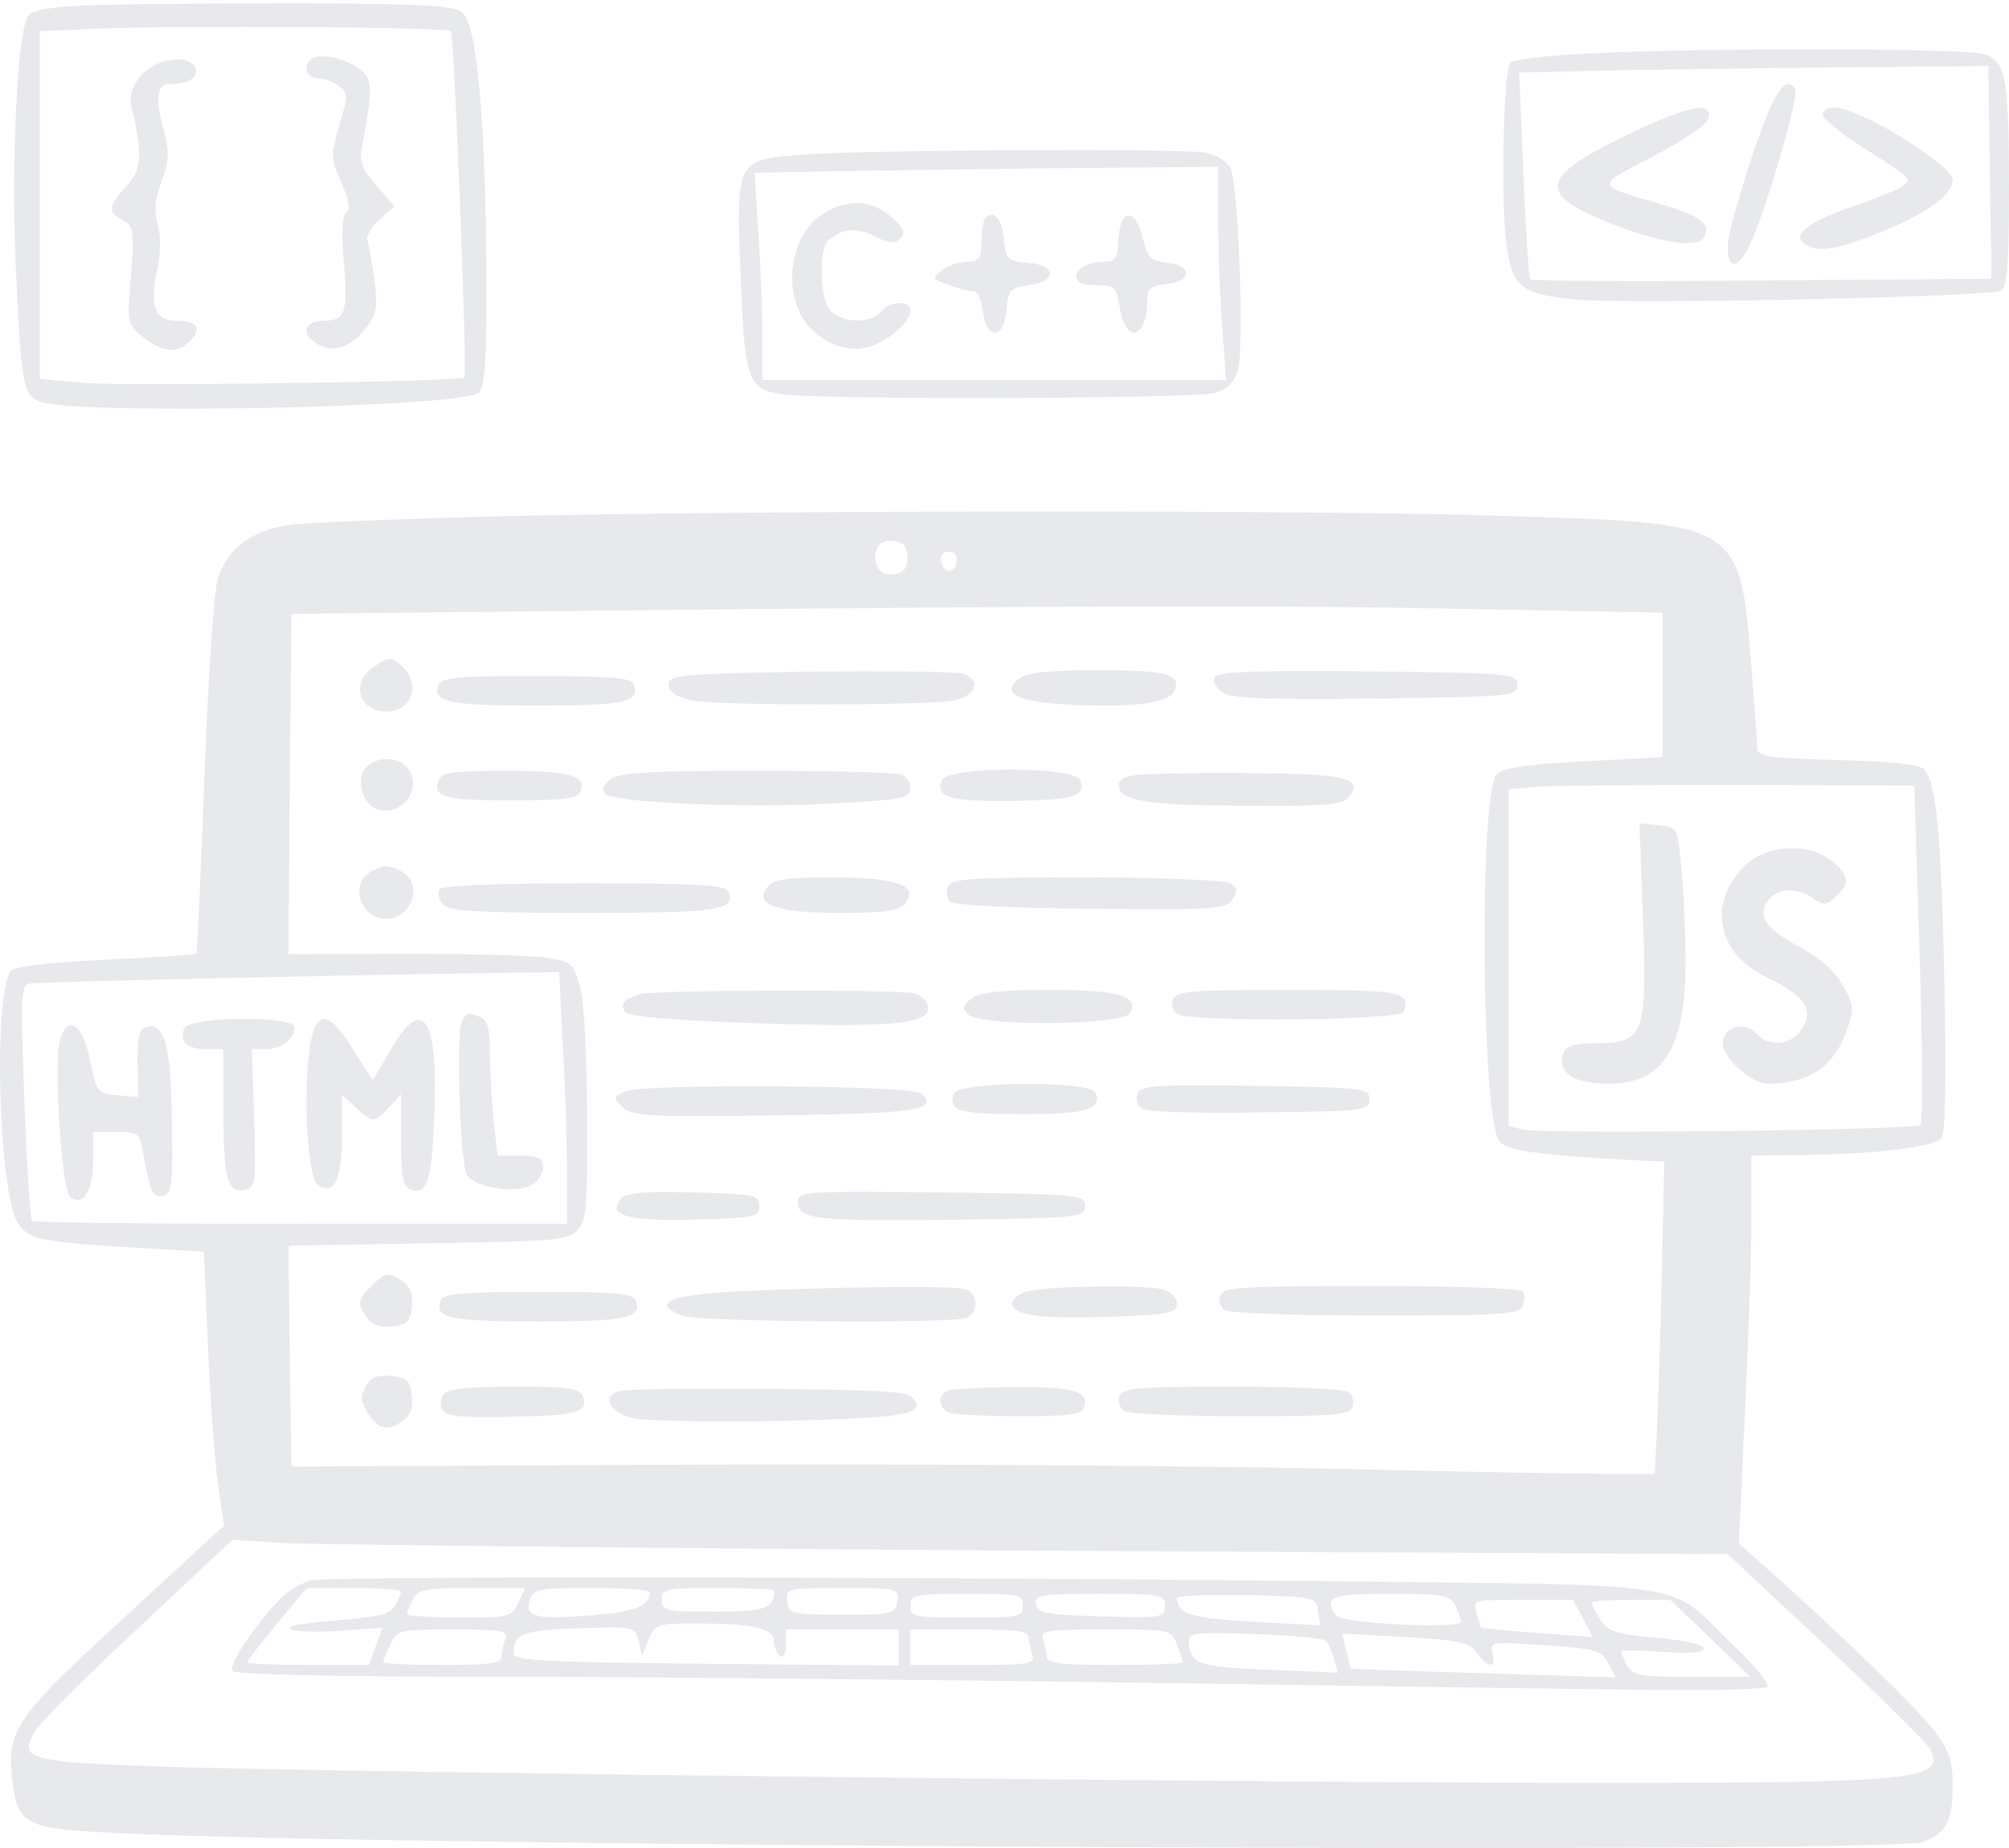 <svg width="100" height="92" viewBox="0 0 100 92" fill="none" xmlns="http://www.w3.org/2000/svg">
<path d="M4.722 0.254C2.688 0.313 1.627 0.49 1.42 0.756C0.86 1.434 0.536 8.126 0.801 13.638C1.066 19.151 1.155 19.623 1.921 19.976C3.454 20.684 23.117 20.301 23.854 19.534C24.149 19.269 24.238 17.618 24.208 13.078C24.149 5.915 23.736 1.345 23.058 0.667C22.675 0.284 21.466 0.195 15.158 0.166C11.089 0.166 6.373 0.195 4.722 0.254ZM22.439 1.552C22.616 1.699 23.265 18.679 23.117 18.797C22.911 19.004 6.019 19.239 4.221 19.062L1.98 18.856V10.219V1.552L4.722 1.434C8.967 1.257 22.262 1.345 22.439 1.552Z" fill="#E8E9EC"/>
<path d="M15.629 2.879C15.039 3.115 15.187 3.881 15.776 3.881C16.071 3.881 16.543 4.058 16.838 4.264C17.339 4.618 17.339 4.736 16.896 6.21C16.454 7.714 16.454 7.861 16.985 9.07C17.368 9.924 17.457 10.426 17.25 10.544C17.044 10.691 16.985 11.487 17.103 12.902C17.339 15.555 17.191 15.968 16.101 15.968C15.098 15.968 14.951 16.675 15.835 17.147C16.631 17.589 17.457 17.294 18.223 16.322C18.754 15.644 18.813 15.29 18.636 13.934C18.518 13.049 18.37 12.165 18.282 11.959C18.223 11.752 18.488 11.281 18.901 10.927L19.638 10.278L18.754 9.246C18.017 8.421 17.869 8.038 18.017 7.301C18.547 4.53 18.547 4.029 18.017 3.527C17.398 2.997 16.189 2.643 15.629 2.879Z" fill="#E8E9EC"/>
<path d="M6.991 3.793C6.549 4.353 6.401 4.824 6.549 5.355C7.109 7.743 7.079 8.421 6.283 9.276C5.37 10.278 5.34 10.543 6.107 10.956C6.637 11.251 6.696 11.457 6.519 13.727C6.313 16.115 6.342 16.174 7.138 16.793C8.111 17.56 8.848 17.619 9.467 16.97C10.086 16.351 9.821 15.968 8.76 15.968C7.698 15.968 7.433 15.201 7.846 13.344C7.993 12.578 8.023 11.723 7.846 11.163C7.669 10.485 7.698 9.895 8.052 9.011C8.406 8.038 8.435 7.566 8.2 6.652C7.698 4.913 7.787 4.176 8.435 4.176C9.379 4.176 9.909 3.852 9.733 3.409C9.438 2.643 7.698 2.908 6.991 3.793Z" fill="#E8E9EC"/>
<path d="M78.421 2.701C76.74 2.789 75.296 2.996 75.178 3.113C74.854 3.438 74.706 9.481 74.942 11.78C75.207 14.286 75.62 14.64 78.362 14.905C81.044 15.171 99.057 14.787 99.617 14.463C99.912 14.286 100 13.107 100 9.422C100 3.909 99.853 3.084 98.791 2.701C97.966 2.376 83.314 2.376 78.421 2.701ZM99.027 7.27C99.057 9.452 99.086 11.839 99.116 12.576V13.874L87.707 13.962C81.457 14.021 76.269 13.992 76.18 13.903C76.092 13.815 75.945 11.456 75.827 8.685L75.62 3.615L80.455 3.497C83.079 3.467 88.356 3.379 92.129 3.349L98.968 3.29L99.027 7.27Z" fill="#E8E9EC"/>
<path d="M88.063 5.472C87.237 7.447 85.999 11.486 85.999 12.282C85.999 13.55 86.589 13.373 87.208 11.958C88.063 9.924 89.566 4.735 89.36 4.441C89.035 3.88 88.623 4.234 88.063 5.472Z" fill="#E8E9EC"/>
<path d="M81.133 6.652C76.681 8.774 76.445 9.6 79.983 11.044C82.518 12.076 84.493 12.4 84.818 11.811C85.201 11.192 84.641 10.75 82.872 10.219C79.305 9.187 79.334 9.305 82.312 7.772C83.904 6.947 84.995 6.18 85.053 5.856C85.23 5.031 84.022 5.266 81.133 6.652Z" fill="#E8E9EC"/>
<path d="M90.715 5.707C90.715 5.914 91.746 6.739 92.985 7.506C95.254 8.95 95.254 8.95 94.547 9.363C94.134 9.569 92.985 10.041 91.982 10.365C89.948 11.073 89.152 11.721 89.86 12.164C90.538 12.576 91.334 12.458 93.633 11.544C95.815 10.69 97.2 9.687 97.2 8.98C97.2 8.213 92.572 5.354 91.304 5.354C90.98 5.354 90.715 5.531 90.715 5.707Z" fill="#E8E9EC"/>
<path d="M40.186 7.683C36.619 7.949 36.648 7.86 36.855 13.461C37.061 18.974 37.208 19.357 38.889 19.623C40.628 19.917 59.407 19.858 60.468 19.564C61.087 19.387 61.411 19.062 61.618 18.443C61.942 17.382 61.647 9.039 61.234 8.332C61.087 8.037 60.527 7.713 60.026 7.595C58.876 7.388 43.782 7.447 40.186 7.683ZM60.645 11.162C60.645 12.754 60.733 15.142 60.851 16.468L61.028 18.915H49.472H37.945V16.616C37.945 15.377 37.857 13.049 37.739 11.486L37.562 8.597L42.544 8.509C45.286 8.479 50.474 8.391 54.1 8.361L60.645 8.302V11.162Z" fill="#E8E9EC"/>
<path d="M41.129 10.543C39.537 11.398 38.948 13.874 39.862 15.672C40.451 16.822 41.896 17.559 43.045 17.323C44.048 17.117 45.315 16.085 45.315 15.466C45.315 14.935 44.283 14.965 43.841 15.525C43.37 16.115 41.955 16.085 41.365 15.495C40.805 14.935 40.717 12.341 41.277 11.928C41.984 11.368 42.574 11.309 43.517 11.752C44.254 12.135 44.549 12.135 44.814 11.87C45.08 11.575 44.991 11.339 44.343 10.779C43.399 9.983 42.308 9.894 41.129 10.543Z" fill="#E8E9EC"/>
<path d="M49.059 10.837C48.941 10.955 48.853 11.486 48.853 12.046C48.853 12.872 48.735 13.019 48.175 13.019C47.792 13.019 47.231 13.196 46.907 13.432C46.377 13.844 46.377 13.874 47.172 14.169C47.644 14.345 48.175 14.493 48.411 14.493C48.647 14.493 48.853 14.876 48.912 15.436C49.059 16.91 49.973 16.94 50.091 15.466C50.179 14.434 50.268 14.345 51.211 14.198C52.656 13.992 52.597 13.196 51.152 13.078C50.15 12.989 50.062 12.931 49.973 11.928C49.885 10.896 49.472 10.425 49.059 10.837Z" fill="#E8E9EC"/>
<path d="M55.811 11.103C55.723 11.369 55.634 11.929 55.634 12.312C55.634 12.813 55.457 13.02 55.074 13.02C54.19 13.02 53.571 13.344 53.571 13.786C53.571 14.051 53.924 14.199 54.573 14.199C55.487 14.199 55.575 14.287 55.752 15.378C56.047 17.176 57.108 16.822 57.108 14.936C57.108 14.376 57.285 14.228 58.081 14.14C59.349 14.022 59.378 13.196 58.081 13.079C57.285 12.99 57.138 12.843 56.902 11.929C56.636 10.75 56.106 10.366 55.811 11.103Z" fill="#E8E9EC"/>
<path d="M25.063 25.696C20.199 25.814 15.453 26.02 14.539 26.108C12.534 26.374 11.266 27.317 10.824 28.88C10.647 29.469 10.353 33.891 10.176 38.667C9.999 43.443 9.822 47.422 9.763 47.481C9.733 47.54 7.67 47.658 5.223 47.776C1.892 47.953 0.683 48.1 0.506 48.395C-0.349 49.781 -0.054 59.45 0.89 60.895C1.45 61.72 2.01 61.838 7.021 62.133L10.146 62.31L10.353 67.056C10.47 69.68 10.677 72.746 10.854 73.895L11.149 75.959L9.851 77.138C9.173 77.787 7.08 79.703 5.253 81.383C0.89 85.422 0.359 86.188 0.595 88.429C0.86 90.876 1.125 91.023 5.872 91.259C19.137 91.937 93.957 92.291 95.697 91.701C96.876 91.288 97.2 90.669 97.2 88.841C97.2 87.721 97.023 87.132 96.345 86.247C95.638 85.245 91.451 81.177 87.678 77.846L86.558 76.843L86.853 70.358C87.03 66.791 87.177 62.457 87.177 60.688V57.534L89.329 57.505C93.279 57.475 96.316 57.121 96.64 56.65C96.846 56.355 96.876 53.613 96.787 48.837C96.611 41.291 96.375 38.903 95.756 38.284C95.52 38.048 94.016 37.9 91.451 37.841C88.002 37.724 87.472 37.664 87.472 37.252C87.472 36.957 87.324 35.129 87.177 33.184C86.617 26.049 86.617 26.049 75.297 25.696C66.099 25.372 38.211 25.401 25.063 25.696ZM45.168 27.759C45.168 28.29 44.991 28.526 44.49 28.585C43.783 28.703 43.37 28.054 43.665 27.288C43.753 27.022 44.107 26.875 44.49 26.934C44.991 26.993 45.168 27.229 45.168 27.759ZM47.615 27.966C47.497 28.614 46.967 28.555 46.849 27.936C46.79 27.641 46.937 27.465 47.232 27.465C47.527 27.465 47.674 27.671 47.615 27.966ZM73.263 30.324L82.755 30.501V34.097V37.694L78.864 37.9C76.004 38.048 74.825 38.225 74.501 38.549C73.616 39.404 73.734 55.588 74.619 56.797C74.884 57.18 75.739 57.357 78.215 57.563C79.984 57.681 81.753 57.799 82.136 57.799L82.843 57.829L82.666 65.552C82.549 69.768 82.401 73.306 82.342 73.365C82.283 73.424 75.356 73.335 66.954 73.129C58.552 72.952 43.311 72.863 33.081 72.922L14.509 73.011L14.421 67.498L14.362 62.015L21.26 61.897C27.451 61.809 28.247 61.749 28.718 61.278C29.19 60.806 29.249 60.158 29.22 55.529C29.22 52.463 29.072 49.81 28.866 49.103C28.542 47.983 28.424 47.865 27.274 47.688C26.567 47.57 23.383 47.481 20.199 47.481L14.362 47.511L14.421 39.021L14.509 30.56L28.66 30.413C54.071 30.147 63.593 30.118 73.263 30.324ZM95.549 47.452C95.697 52.021 95.697 55.883 95.608 56.001C95.343 56.266 76.829 56.473 75.827 56.237L75.09 56.06V47.658V39.286L76.505 39.168C77.272 39.109 81.812 39.08 86.587 39.08L95.284 39.109L95.549 47.452ZM28.011 51.992C28.129 53.937 28.217 56.767 28.217 58.241V60.924H14.981C7.699 60.924 1.656 60.865 1.597 60.777C1.509 60.688 1.332 58.006 1.214 54.792C1.007 49.221 1.037 48.985 1.568 48.955C2.452 48.867 18.784 48.513 23.53 48.454L27.834 48.395L28.011 51.992ZM51.33 77.197L85.998 77.374L90.862 81.914C93.515 84.419 95.874 86.719 96.05 87.043C96.876 88.606 95.461 88.753 80.249 88.753C65.391 88.782 17.663 88.252 8.407 87.957C1.332 87.721 0.89 87.603 1.744 86.188C2.01 85.746 4.339 83.417 6.903 81.029L11.561 76.666L14.126 76.814C15.541 76.902 32.285 77.079 51.33 77.197Z" fill="#E8E9EC"/>
<path d="M18.547 33.242C17.456 34.009 17.869 35.424 19.225 35.424C20.463 35.424 20.965 34.127 20.08 33.242C19.52 32.653 19.373 32.653 18.547 33.242Z" fill="#E8E9EC"/>
<path d="M35.204 33.566C33.494 33.655 33.199 33.773 33.287 34.185C33.346 34.51 33.789 34.746 34.555 34.893C36 35.129 46.318 35.129 47.526 34.864C48.617 34.628 48.853 33.802 47.909 33.537C47.231 33.36 38.948 33.39 35.204 33.566Z" fill="#E8E9EC"/>
<path d="M50.74 33.773C49.738 34.54 50.682 34.982 53.6 35.1C56.725 35.218 58.258 34.982 58.494 34.333C58.788 33.567 57.963 33.36 54.573 33.36C52.215 33.36 51.183 33.478 50.74 33.773Z" fill="#E8E9EC"/>
<path d="M60.468 33.686C60.35 33.892 60.498 34.217 60.822 34.452C61.235 34.777 62.827 34.836 68.457 34.777C75.297 34.688 75.532 34.659 75.532 34.099C75.532 33.538 75.297 33.509 68.104 33.421C62.679 33.362 60.616 33.45 60.468 33.686Z" fill="#E8E9EC"/>
<path d="M21.819 34.127C21.524 34.952 22.35 35.129 26.742 35.129C31.076 35.129 31.901 34.952 31.547 34.068C31.43 33.743 30.427 33.655 26.713 33.655C22.674 33.655 21.996 33.714 21.819 34.127Z" fill="#E8E9EC"/>
<path d="M18.195 38.226C17.694 38.816 18.047 40.054 18.785 40.289C20.082 40.702 21.143 39.081 20.2 38.138C19.698 37.636 18.637 37.695 18.195 38.226Z" fill="#E8E9EC"/>
<path d="M21.85 38.814C21.496 39.669 22.056 39.846 25.417 39.846C27.982 39.846 28.778 39.757 28.895 39.433C29.22 38.608 28.394 38.372 25.21 38.372C22.675 38.372 21.968 38.46 21.85 38.814Z" fill="#E8E9EC"/>
<path d="M30.399 38.785C30.016 39.079 29.927 39.315 30.134 39.522C30.576 39.964 37.297 40.258 41.572 39.993C44.903 39.816 45.316 39.728 45.316 39.256C45.316 38.961 45.109 38.637 44.844 38.549C44.579 38.46 41.365 38.372 37.681 38.372C32.345 38.372 30.871 38.46 30.399 38.785Z" fill="#E8E9EC"/>
<path d="M46.879 38.844C46.554 39.699 47.262 39.906 50.387 39.876C53.482 39.817 54.072 39.64 53.777 38.844C53.512 38.137 47.144 38.137 46.879 38.844Z" fill="#E8E9EC"/>
<path d="M56.577 38.579C55.869 38.667 55.634 38.844 55.693 39.198C55.84 39.906 57.373 40.112 62.443 40.112C65.981 40.141 66.836 40.053 67.131 39.699C67.927 38.726 67.042 38.52 62.178 38.49C59.643 38.461 57.108 38.52 56.577 38.579Z" fill="#E8E9EC"/>
<path d="M18.431 43.413C17.369 44.032 17.959 45.742 19.227 45.742C20.524 45.742 21.084 43.973 19.993 43.384C19.285 43.03 19.079 43.03 18.431 43.413Z" fill="#E8E9EC"/>
<path d="M38.211 44.15C37.474 45.035 38.624 45.447 41.807 45.447C44.048 45.447 44.726 45.359 45.05 44.976C45.787 44.091 44.638 43.678 41.454 43.678C39.213 43.678 38.535 43.767 38.211 44.15Z" fill="#E8E9EC"/>
<path d="M47.173 44.151C47.084 44.387 47.143 44.74 47.291 44.888C47.468 45.065 50.386 45.212 54.307 45.242C60.468 45.301 61.058 45.271 61.352 44.77C61.618 44.357 61.588 44.18 61.234 43.974C60.999 43.827 57.844 43.679 54.071 43.679C48.234 43.679 47.349 43.738 47.173 44.151Z" fill="#E8E9EC"/>
<path d="M21.878 44.268C21.76 44.445 21.848 44.769 22.025 45.005C22.32 45.359 23.588 45.447 29.071 45.447C35.822 45.447 36.618 45.329 36.264 44.386C36.146 44.062 34.79 43.973 29.101 43.973C24.531 43.973 21.996 44.091 21.878 44.268Z" fill="#E8E9EC"/>
<path d="M31.901 49.486C31.105 49.693 30.84 49.958 31.105 50.37C31.253 50.606 33.228 50.783 37.385 50.931C44.253 51.166 46.199 50.99 46.199 50.194C46.199 49.869 45.904 49.575 45.55 49.457C44.755 49.25 32.786 49.28 31.901 49.486Z" fill="#E8E9EC"/>
<path d="M48.382 49.692C47.911 50.046 47.881 50.194 48.206 50.518C48.795 51.107 55.841 51.048 56.224 50.459C56.784 49.604 55.693 49.28 52.244 49.28C49.856 49.28 48.825 49.398 48.382 49.692Z" fill="#E8E9EC"/>
<path d="M58.376 49.751C58.287 50.016 58.376 50.34 58.611 50.488C59.29 50.9 69.725 50.812 69.873 50.37C70.227 49.367 69.814 49.279 64.154 49.279C59.29 49.279 58.553 49.338 58.376 49.751Z" fill="#E8E9EC"/>
<path d="M31.194 54.321C30.516 54.586 30.487 54.645 30.988 55.117C31.43 55.559 32.197 55.618 38.623 55.529C45.669 55.441 46.701 55.264 45.875 54.439C45.492 54.026 32.138 53.938 31.194 54.321Z" fill="#E8E9EC"/>
<path d="M47.497 54.439C47.144 55.294 47.704 55.471 50.888 55.471C54.042 55.471 54.867 55.235 54.543 54.409C54.307 53.79 47.733 53.82 47.497 54.439Z" fill="#E8E9EC"/>
<path d="M56.606 54.468C56.518 54.733 56.606 55.058 56.842 55.205C57.078 55.352 59.702 55.441 62.709 55.382C67.956 55.323 68.162 55.294 68.162 54.733C68.162 54.173 67.926 54.144 62.473 54.055C57.461 53.996 56.783 54.026 56.606 54.468Z" fill="#E8E9EC"/>
<path d="M30.899 59.685C30.221 60.511 31.223 60.806 34.584 60.717C37.562 60.629 37.797 60.599 37.797 60.039C37.797 59.479 37.562 59.45 34.525 59.361C31.99 59.302 31.165 59.391 30.899 59.685Z" fill="#E8E9EC"/>
<path d="M39.715 59.864C39.715 60.719 40.688 60.807 47.822 60.719C53.777 60.63 54.013 60.601 54.013 60.041C54.013 59.481 53.777 59.451 46.878 59.363C39.921 59.304 39.715 59.304 39.715 59.864Z" fill="#E8E9EC"/>
<path d="M18.489 64.019C17.782 64.727 17.782 64.903 18.283 65.611C18.548 65.965 18.961 66.112 19.521 66.024C20.258 65.965 20.435 65.788 20.494 65.051C20.582 64.491 20.435 64.078 20.081 63.813C19.374 63.312 19.197 63.312 18.489 64.019Z" fill="#E8E9EC"/>
<path d="M36.796 64.285C33.317 64.462 32.344 64.874 33.966 65.493C34.791 65.818 47.291 65.906 48.087 65.612C48.706 65.376 48.706 64.432 48.087 64.196C47.586 63.99 41.955 64.049 36.796 64.285Z" fill="#E8E9EC"/>
<path d="M50.975 64.343C50.592 64.491 50.326 64.756 50.385 64.962C50.592 65.522 51.948 65.67 55.426 65.552C58.198 65.434 58.581 65.375 58.581 64.903C58.581 64.609 58.286 64.314 57.932 64.196C56.9 63.931 51.742 64.019 50.975 64.343Z" fill="#E8E9EC"/>
<path d="M60.733 64.492C60.645 64.757 60.733 65.081 60.969 65.229C61.205 65.376 64.595 65.494 68.486 65.494C74.736 65.494 75.65 65.435 75.797 65.022C75.886 64.757 75.915 64.433 75.797 64.285C75.709 64.138 72.378 64.02 68.28 64.02C61.794 64.02 60.91 64.079 60.733 64.492Z" fill="#E8E9EC"/>
<path d="M21.938 64.728C21.585 65.612 22.41 65.789 26.744 65.789C31.136 65.789 31.962 65.612 31.667 64.787C31.49 64.374 30.812 64.315 26.773 64.315C23.059 64.315 22.056 64.403 21.938 64.728Z" fill="#E8E9EC"/>
<path d="M18.194 69.032C17.928 69.533 17.958 69.798 18.341 70.388C18.842 71.184 19.314 71.272 20.08 70.712C20.434 70.447 20.581 70.034 20.493 69.474C20.434 68.737 20.257 68.59 19.461 68.501C18.754 68.442 18.459 68.56 18.194 69.032Z" fill="#E8E9EC"/>
<path d="M22.085 69.413C21.908 69.62 21.879 69.944 22.026 70.209C22.203 70.504 22.999 70.593 25.475 70.534C28.747 70.475 29.308 70.298 29.013 69.502C28.865 69.118 28.246 69.03 25.623 69.03C23.353 69.03 22.291 69.148 22.085 69.413Z" fill="#E8E9EC"/>
<path d="M30.928 69.238C29.926 69.444 30.25 70.269 31.459 70.594C32.019 70.741 35.321 70.8 38.77 70.741C45.108 70.594 46.228 70.417 45.373 69.532C45.079 69.267 43.221 69.179 38.298 69.149C34.613 69.12 31.312 69.149 30.928 69.238Z" fill="#E8E9EC"/>
<path d="M47.172 69.238C46.641 69.445 46.7 70.123 47.26 70.329C47.525 70.417 49.088 70.506 50.768 70.506C53.068 70.506 53.834 70.417 53.952 70.093C54.276 69.268 53.48 69.032 50.473 69.061C48.852 69.061 47.349 69.15 47.172 69.238Z" fill="#E8E9EC"/>
<path d="M55.721 69.504C55.633 69.769 55.721 70.093 55.957 70.24C56.193 70.388 58.787 70.506 61.765 70.506C66.423 70.506 67.16 70.447 67.336 70.034C67.425 69.769 67.336 69.445 67.101 69.297C66.865 69.15 64.27 69.032 61.293 69.032C56.635 69.032 55.898 69.091 55.721 69.504Z" fill="#E8E9EC"/>
<path d="M81.782 45.712C81.989 51.49 81.841 51.932 79.483 51.932C78.392 51.932 77.98 52.05 77.832 52.404C77.508 53.288 78.156 53.849 79.601 53.937C82.726 54.143 83.934 52.375 83.905 47.658C83.876 46.036 83.787 43.914 83.669 42.941C83.492 41.202 83.463 41.172 82.549 41.084L81.606 40.995L81.782 45.712Z" fill="#E8E9EC"/>
<path d="M87.414 42.677C86.529 43.149 85.704 44.476 85.704 45.448C85.704 46.922 86.5 47.984 88.121 48.75C89.89 49.605 90.332 50.342 89.625 51.315C89.124 52.052 88.004 52.111 87.473 51.492C86.942 50.843 85.881 51.05 85.763 51.816C85.704 52.229 85.999 52.73 86.618 53.261C87.443 53.939 87.797 54.027 88.77 53.909C90.332 53.703 91.364 52.877 91.895 51.374C92.308 50.224 92.278 50.077 91.748 49.075C91.364 48.396 90.627 47.718 89.713 47.217C87.974 46.303 87.473 45.655 87.945 44.918C88.387 44.24 89.389 44.122 90.185 44.682C90.775 45.095 90.892 45.095 91.364 44.653C92.101 44.004 92.042 43.532 91.128 42.825C90.215 42.088 88.564 42.029 87.414 42.677Z" fill="#E8E9EC"/>
<path d="M22.998 50.812C22.704 51.313 22.881 57.828 23.234 58.477C23.559 59.096 25.622 59.45 26.418 59.008C26.772 58.831 27.037 58.418 27.037 58.123C27.037 57.651 26.831 57.533 25.887 57.533H24.767L24.561 55.735C24.472 54.733 24.384 53.2 24.384 52.374C24.384 51.225 24.266 50.783 23.912 50.635C23.293 50.399 23.264 50.399 22.998 50.812Z" fill="#E8E9EC"/>
<path d="M9.174 51.196C8.908 51.844 9.292 52.227 10.264 52.227H11.119V55.087C11.119 58.683 11.296 59.361 12.122 59.243C12.711 59.155 12.741 59.037 12.652 55.676L12.534 52.227H13.242C14.008 52.227 14.657 51.726 14.657 51.137C14.657 50.547 9.38 50.606 9.174 51.196Z" fill="#E8E9EC"/>
<path d="M15.394 52.346C15.07 54.882 15.335 58.684 15.836 59.009C16.632 59.51 17.016 58.743 17.016 56.562V54.498L17.694 55.117C18.549 55.913 18.608 55.913 19.374 55.117L19.963 54.469V56.739C19.963 58.537 20.052 59.068 20.435 59.215C21.261 59.51 21.497 58.832 21.614 55.56C21.821 50.636 21.054 49.457 19.433 52.287L18.549 53.791L17.605 52.287C16.337 50.194 15.659 50.224 15.394 52.346Z" fill="#E8E9EC"/>
<path d="M2.983 51.815C2.659 53.083 3.072 59.362 3.514 59.627C4.162 60.04 4.634 59.273 4.634 57.8V56.355H5.813C6.904 56.355 6.963 56.414 7.14 57.446C7.464 59.333 7.612 59.627 8.113 59.539C8.555 59.45 8.614 58.979 8.555 55.854C8.525 52.139 8.201 50.931 7.346 51.108C6.934 51.196 6.845 51.55 6.845 52.906L6.875 54.616L5.843 54.527C4.84 54.439 4.811 54.38 4.487 52.817C4.133 50.96 3.337 50.43 2.983 51.815Z" fill="#E8E9EC"/>
<path d="M15.541 78.672C15.128 78.76 14.479 79.085 14.126 79.439C12.976 80.5 11.354 82.858 11.561 83.182C11.679 83.359 16.248 83.477 24.768 83.477C31.931 83.477 46.347 83.625 56.812 83.772C67.278 83.919 78.51 84.096 81.782 84.126C85.054 84.185 87.825 84.096 87.973 83.978C88.091 83.831 87.324 82.888 86.233 81.856C82.814 78.613 85.113 78.937 64.624 78.701C44.401 78.495 16.661 78.466 15.541 78.672ZM19.963 79.232C19.963 79.321 19.845 79.615 19.668 79.91C19.462 80.352 18.842 80.5 16.661 80.677C14.863 80.824 14.126 80.971 14.509 81.119C14.833 81.237 15.983 81.266 17.074 81.178L19.049 81.03L18.695 81.974L18.371 82.888H15.334C13.654 82.888 12.298 82.829 12.298 82.77C12.298 82.681 12.976 81.826 13.772 80.853L15.275 79.055H17.604C18.901 79.055 19.963 79.144 19.963 79.232ZM25.8 79.792C25.475 80.5 25.357 80.529 22.852 80.529C21.437 80.529 20.257 80.441 20.257 80.352C20.257 80.264 20.405 79.94 20.552 79.615C20.817 79.114 21.201 79.055 23.5 79.055H26.153L25.8 79.792ZM32.344 79.262C32.315 79.969 31.637 80.234 29.485 80.411C26.684 80.647 26.124 80.5 26.36 79.674C26.507 79.114 26.743 79.055 29.426 79.055C31.047 79.055 32.344 79.144 32.344 79.262ZM38.535 79.173C38.535 80.087 38.093 80.234 35.557 80.234C33.14 80.234 32.934 80.205 32.934 79.645C32.934 79.085 33.14 79.055 35.734 79.055C37.267 79.055 38.535 79.114 38.535 79.173ZM44.667 79.704C44.578 80.352 44.46 80.382 41.925 80.382C39.39 80.382 39.272 80.352 39.184 79.704C39.095 79.085 39.154 79.055 41.925 79.055C44.696 79.055 44.755 79.085 44.667 79.704ZM50.916 79.94C50.916 80.5 50.71 80.529 48.116 80.529C45.522 80.529 45.315 80.5 45.315 79.94C45.315 79.379 45.522 79.35 48.116 79.35C50.71 79.35 50.916 79.379 50.916 79.94ZM57.992 79.94C57.992 80.529 57.844 80.559 54.837 80.47C52.096 80.382 51.653 80.323 51.565 79.851C51.477 79.409 51.771 79.35 54.719 79.35C57.815 79.35 57.992 79.379 57.992 79.94ZM65.597 80.205L65.715 80.912L62.384 80.736C59.259 80.559 58.611 80.352 58.581 79.556C58.581 79.439 60.144 79.379 62.06 79.409C65.45 79.497 65.509 79.497 65.597 80.205ZM72.437 79.91C72.584 80.234 72.731 80.618 72.731 80.736C72.731 81.119 66.718 80.824 66.482 80.411C65.863 79.497 66.246 79.35 69.194 79.35C71.788 79.35 72.142 79.409 72.437 79.91ZM78.804 80.588L79.276 81.502L76.534 81.296C75.031 81.178 73.763 81.06 73.734 81.03C73.704 81.001 73.586 80.677 73.498 80.293C73.292 79.645 73.321 79.645 75.797 79.645H78.303L78.804 80.588ZM85.142 81.561L87.118 83.477H84.199C81.634 83.477 81.281 83.418 80.986 82.917C80.838 82.593 80.691 82.269 80.691 82.21C80.691 82.151 81.634 82.151 82.755 82.239C84.111 82.328 84.818 82.269 84.818 82.062C84.818 81.885 83.816 81.65 82.46 81.531C80.455 81.355 80.043 81.237 79.659 80.647C79.423 80.264 79.217 79.881 79.217 79.792C79.217 79.704 80.102 79.645 81.192 79.645H83.138L85.142 81.561ZM32.285 81.62C32.609 80.853 32.727 80.824 34.673 80.824C37.474 80.824 38.535 81.06 38.535 81.738C38.535 82.033 38.682 82.357 38.83 82.445C39.007 82.563 39.124 82.298 39.124 81.885V81.119H41.925H44.726V82.033V82.917L35.145 82.829C26.861 82.74 25.564 82.681 25.564 82.298C25.564 81.325 26.035 81.148 28.807 81.06C31.578 80.971 31.607 80.971 31.784 81.708L31.961 82.445L32.285 81.62ZM25.151 81.591C25.063 81.856 24.974 82.239 24.974 82.475C24.974 82.799 24.385 82.888 22.026 82.888C20.405 82.888 19.078 82.829 19.078 82.74C19.078 82.681 19.226 82.269 19.432 81.856C19.756 81.148 19.845 81.119 22.557 81.119C24.974 81.119 25.299 81.178 25.151 81.591ZM51.211 81.531C51.211 81.767 51.3 82.151 51.388 82.416C51.535 82.829 51.182 82.888 48.44 82.888H45.315V82.003V81.119H48.263C50.622 81.119 51.211 81.207 51.211 81.531ZM58.581 81.885C58.758 82.298 58.876 82.681 58.876 82.77C58.876 82.829 57.343 82.888 55.486 82.888C52.744 82.888 52.096 82.799 52.096 82.475C52.096 82.239 52.007 81.856 51.919 81.591C51.771 81.178 52.155 81.119 55.014 81.119C58.257 81.119 58.316 81.119 58.581 81.885ZM65.981 81.679C66.099 81.767 66.275 82.18 66.393 82.563L66.6 83.271L63.151 83.124C59.642 83.005 59.2 82.829 59.171 81.679C59.171 81.296 59.613 81.237 62.502 81.355C64.3 81.414 65.892 81.561 65.981 81.679ZM73.528 82.298C74.058 83.064 74.5 83.064 74.294 82.298C74.147 81.738 74.264 81.738 76.593 81.885C79.6 82.092 79.689 82.121 80.102 82.888L80.426 83.507L73.852 83.3C70.226 83.182 67.278 83.094 67.248 83.064C67.219 83.064 67.13 82.652 67.012 82.18L66.806 81.325L69.96 81.502C72.672 81.65 73.144 81.767 73.528 82.298Z" fill="#E8E9EC"/>
</svg>
